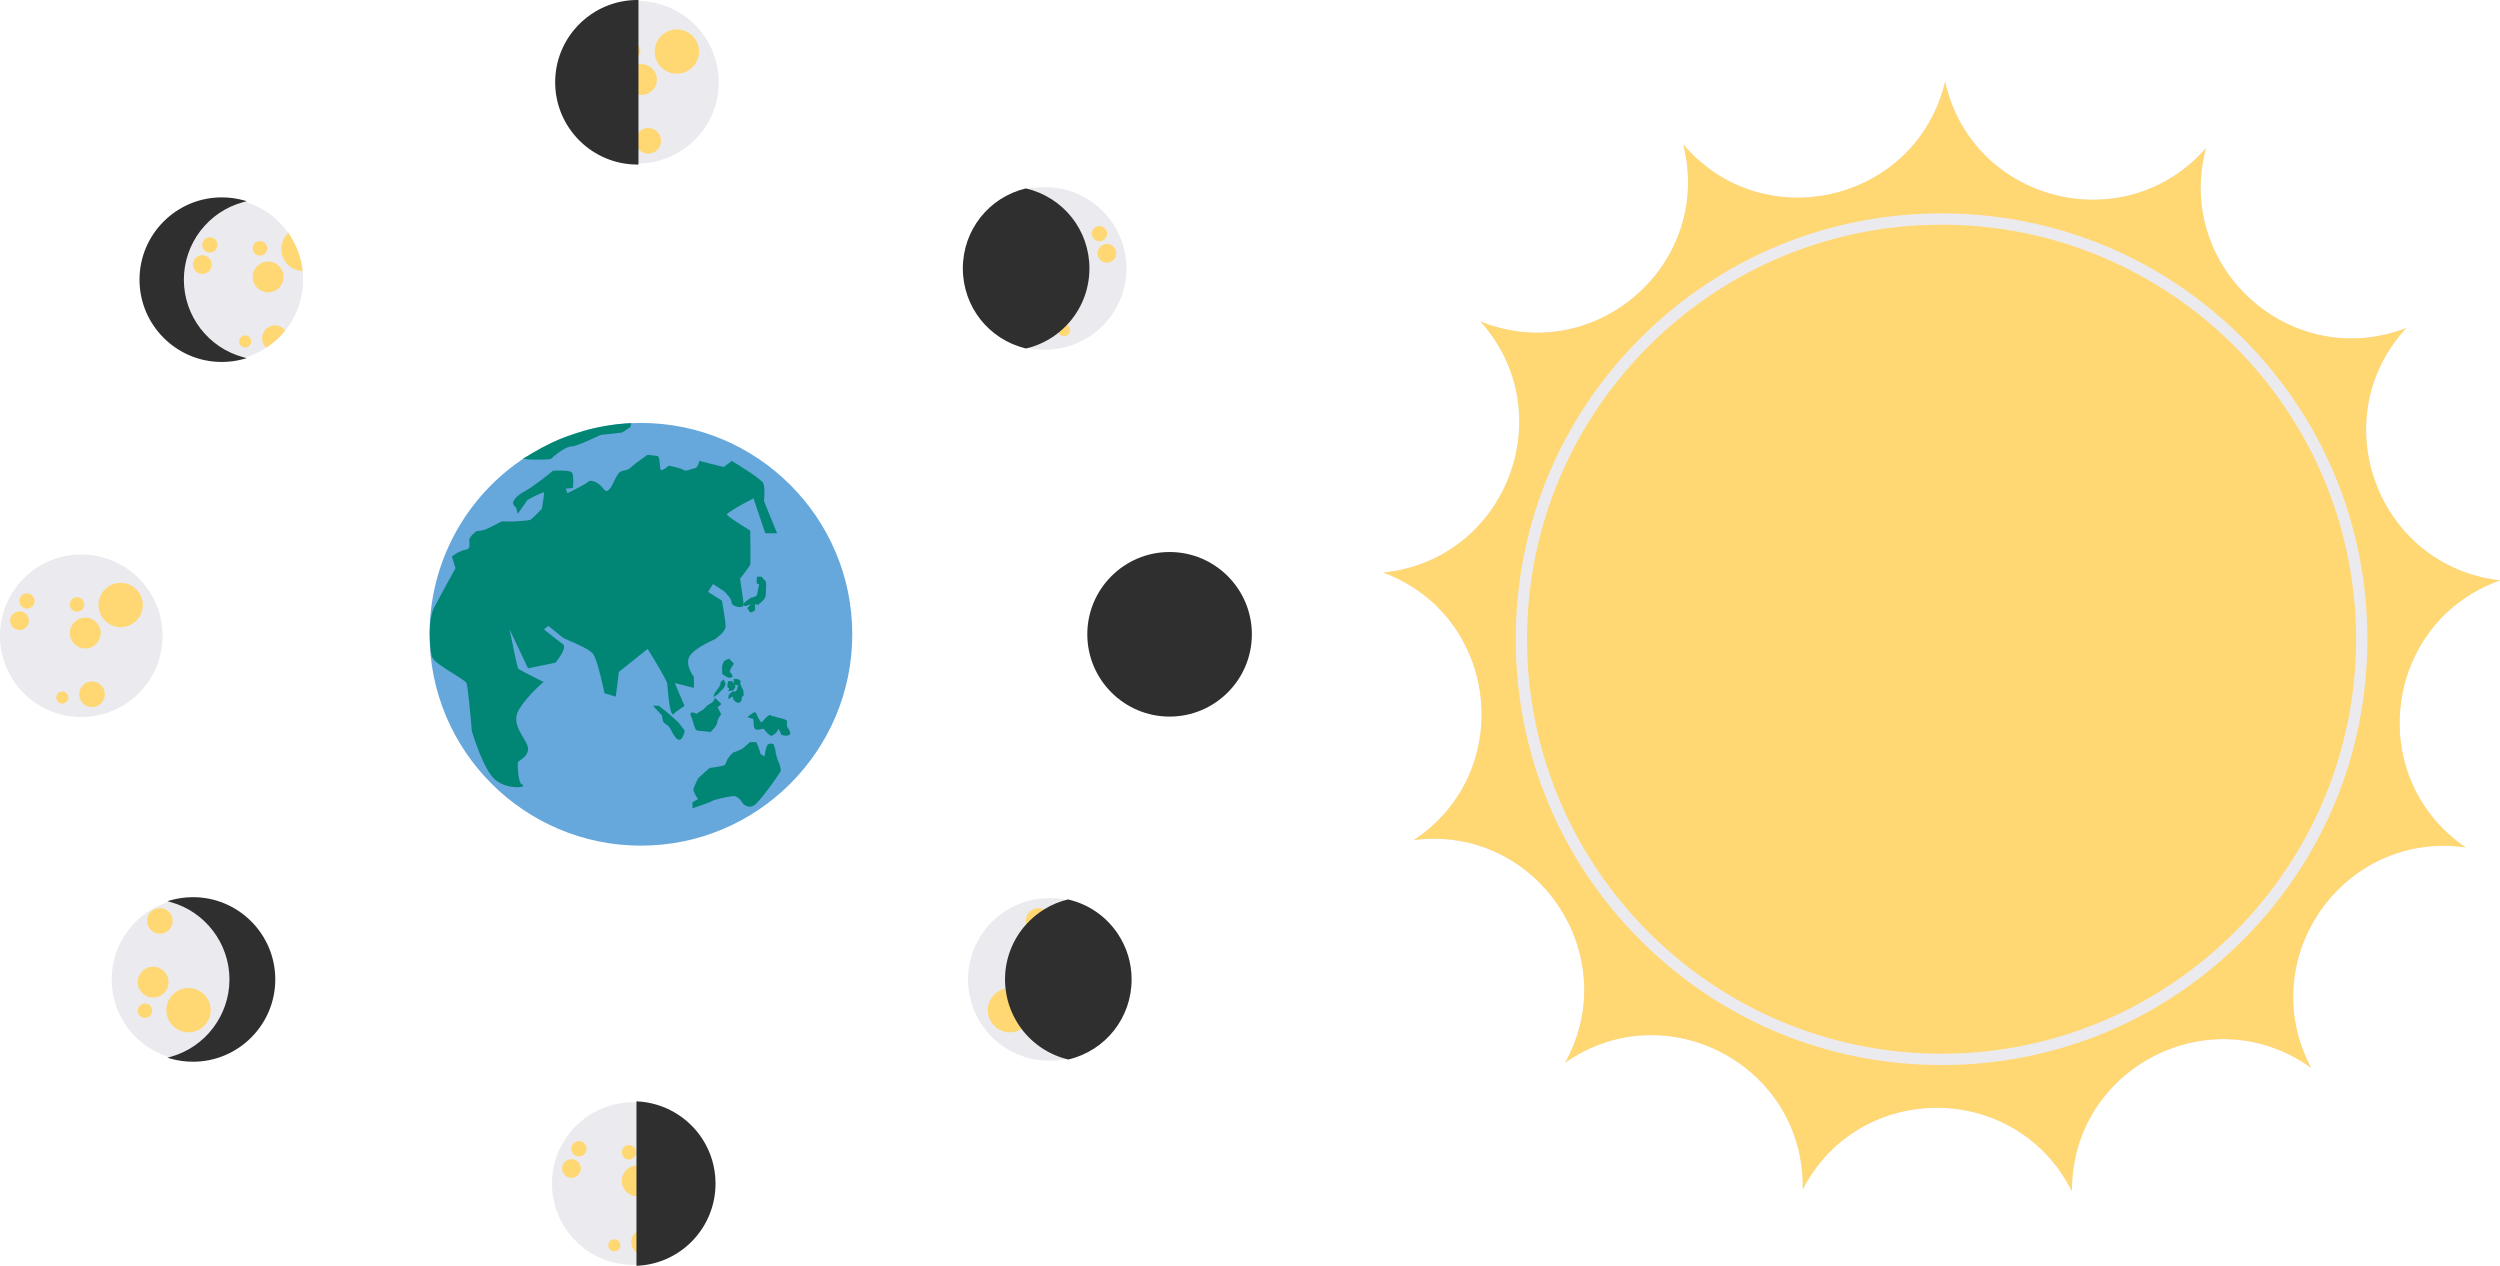 <?xml version="1.0" encoding="UTF-8" standalone="no"?><svg xmlns="http://www.w3.org/2000/svg" xmlns:xlink="http://www.w3.org/1999/xlink" fill="#000000" height="253.2" preserveAspectRatio="xMidYMid meet" version="1" viewBox="0.0 -0.2 500.0 253.2" width="500" zoomAndPan="magnify"><g id="change1_1"><path d="M54.855,195.687c0,8.981-7.28,16.258-16.258,16.258c-1.519,0-2.989-0.207-4.382-0.599 c-6.851-1.914-11.876-8.198-11.876-15.659c0-7.459,5.025-13.746,11.876-15.656c1.394-0.392,2.863-0.599,4.382-0.599 C47.575,179.432,54.855,186.709,54.855,195.687z M500,115.876c-24.543-2.827-35.492-32.322-18.74-50.479v-0 c-23.045,8.902-46.447-12.126-40.052-35.988c-16.269,18.592-46.762,10.848-52.189-13.253v-0l-0,0 c-5.765,24.023-36.364,31.337-52.37,12.518h-0c6.059,23.95-17.636,44.647-40.554,35.422 c16.496,18.391,5.133,47.729-19.447,50.211c23.153,8.618,26.726,39.876,6.115,53.497 c24.506-3.128,42.196,22.889,30.276,44.528v0c20.245-14.159,47.999,0.658,47.501,25.358 c11.347-21.945,42.807-21.724,53.844,0.378c-0.152-24.704,27.808-39.129,47.852-24.688h0 c-11.615-21.804,6.439-47.57,30.898-44.098C472.717,155.373,476.728,124.168,500,115.876z M111.319,17.918 c-0.056-0.547-0.084-1.101-0.084-1.663v-0c0-2.244,0.455-4.383,1.278-6.327 c0.206-0.486,0.434-0.96,0.684-1.421c0.5-0.921,1.088-1.789,1.75-2.592c0.994-1.204,2.158-2.263,3.455-3.139 c0.865-0.584,1.789-1.087,2.762-1.499C123.109,0.455,125.248,0,127.493,0c8.978,0,16.255,7.277,16.255,16.255 c0,8.981-7.278,16.258-16.255,16.258c-0.545,0-1.082-0.029-1.613-0.081c-0.177-0.018-0.349-0.052-0.525-0.075 c-0.35-0.046-0.7-0.091-1.043-0.159c-0.205-0.041-0.403-0.097-0.605-0.146 c-0.305-0.073-0.611-0.144-0.91-0.234c-0.211-0.064-0.415-0.141-0.623-0.213 c-0.28-0.097-0.56-0.193-0.833-0.305c-0.208-0.085-0.41-0.182-0.615-0.276 c-0.261-0.12-0.521-0.24-0.774-0.373c-0.201-0.106-0.397-0.22-0.593-0.334c-0.244-0.141-0.485-0.284-0.721-0.438 c-0.192-0.125-0.378-0.256-0.563-0.388c-0.227-0.162-0.451-0.327-0.669-0.5c-0.179-0.142-0.353-0.288-0.526-0.437 c-0.21-0.182-0.415-0.368-0.616-0.56c-0.165-0.158-0.327-0.318-0.485-0.482c-0.193-0.2-0.378-0.406-0.56-0.616 c-0.149-0.172-0.297-0.344-0.439-0.522c-0.175-0.219-0.34-0.445-0.503-0.673c-0.132-0.184-0.264-0.366-0.388-0.556 c-0.156-0.238-0.3-0.484-0.444-0.73c-0.112-0.193-0.227-0.383-0.331-0.58c-0.137-0.26-0.26-0.527-0.383-0.795 c-0.09-0.197-0.186-0.39-0.269-0.591c-0.118-0.286-0.218-0.581-0.32-0.875 c-0.057-0.163-0.126-0.32-0.178-0.486c0.051,0.165,0.121,0.322,0.178,0.485c-0.067-0.193-0.142-0.381-0.201-0.577 c0.009,0.03,0.014,0.062,0.024,0.092c-0.009-0.03-0.015-0.062-0.024-0.092c-0.101-0.331-0.18-0.671-0.26-1.011 c-0.04-0.169-0.09-0.333-0.124-0.503C111.454,18.97,111.373,18.448,111.319,17.918z M114.277,25.702 c-0.131-0.183-0.263-0.366-0.387-0.554C114.014,25.337,114.146,25.519,114.277,25.702z M116.265,27.996 c-0.164-0.157-0.326-0.317-0.484-0.481C115.939,27.679,116.1,27.839,116.265,27.996z M117.407,28.993 c-0.178-0.141-0.352-0.287-0.524-0.435C117.054,28.706,117.228,28.852,117.407,28.993z M119.951,30.652 c-0.2-0.105-0.394-0.219-0.589-0.331C119.558,30.434,119.752,30.547,119.951,30.652z M122.795,31.818 c-0.209-0.063-0.411-0.14-0.616-0.211C122.384,31.679,122.586,31.755,122.795,31.818z M124.31,32.198 c-0.202-0.04-0.398-0.096-0.597-0.143C123.913,32.102,124.109,32.158,124.31,32.198z M125.879,32.432 c-0.173-0.017-0.34-0.051-0.511-0.073C125.539,32.382,125.706,32.415,125.879,32.432z M120.731,31.027 c0.202,0.093,0.403,0.189,0.609,0.273C121.133,31.216,120.933,31.12,120.731,31.027z M118.078,29.495 c0.185,0.132,0.37,0.262,0.56,0.386C118.448,29.757,118.263,29.627,118.078,29.495z M114.781,26.376 c0.142,0.178,0.289,0.349,0.438,0.521C115.07,26.726,114.923,26.554,114.781,26.376z M113.116,23.837 c0.104,0.197,0.218,0.387,0.33,0.579C113.334,24.224,113.22,24.034,113.116,23.837z M112.464,22.452 c0.083,0.2,0.178,0.393,0.268,0.589C112.642,22.845,112.546,22.652,112.464,22.452z M111.558,19.485 c0.034,0.17,0.085,0.334,0.124,0.502C111.642,19.818,111.592,19.655,111.558,19.485z M32.515,126.952 c0-8.979-7.279-16.258-16.258-16.258C7.279,110.695,0,117.973,0,126.952s7.279,16.258,16.258,16.258 C25.236,143.21,32.515,135.931,32.515,126.952z M233.917,110.402c-8.979,0-16.258,7.279-16.258,16.258 s7.279,16.258,16.258,16.258s16.258-7.279,16.258-16.258S242.896,110.402,233.917,110.402z M127.493,220.28v0 c-0.278-0.015-0.561-0.021-0.844-0.021c-8.978,0-16.255,7.277-16.255,16.255c0,8.981,7.277,16.258,16.255,16.258 c0.283,0,0.567-0.006,0.844-0.021c8.589-0.441,15.414-7.54,15.414-16.238c0-3.26-0.96-6.297-2.612-8.841 C137.541,223.433,132.862,220.556,127.493,220.28z M205.225,69.295c1.218,0.292,2.489,0.447,3.798,0.447 c8.981,0,16.258-7.277,16.258-16.258c0-8.978-7.277-16.255-16.258-16.255c-1.309,0-2.58,0.155-3.798,0.447 c-7.146,1.709-12.457,8.139-12.457,15.808C192.767,61.156,198.079,67.586,205.225,69.295z M60.525,54.015 c-0.298-2.825-1.318-5.434-2.875-7.64l-0,0c-2.156-3.059-5.343-5.341-9.057-6.34 c-1.35-0.365-2.77-0.558-4.236-0.558c-8.978,0-16.255,7.28-16.255,16.258S35.379,71.994,44.357,71.994 c1.467,0,2.886-0.193,4.236-0.558c1.677-0.45,3.246-1.163,4.663-2.095c1.435-0.938,2.711-2.098,3.78-3.43 c2.241-2.787,3.579-6.325,3.579-10.176c0-0.582-0.029-1.154-0.09-1.721C60.525,54.015,60.525,54.015,60.525,54.015 z M213.664,179.879c-0,0-0,0-0,0c-1.218-0.292-2.489-0.447-3.798-0.447 c-8.978,0-16.258,7.277-16.258,16.255c0,8.981,7.28,16.258,16.258,16.258c1.309,0,2.58-0.155,3.798-0.447 c7.146-1.709,12.46-8.139,12.46-15.811c0-3.355-1.017-6.473-2.76-9.063 C221.124,183.295,217.684,180.84,213.664,179.879z M128.182,84.59c-0.728,0-1.451,0.019-2.171,0.055 c-3.295,0.168-6.482,0.736-9.535,1.619c-0.894,0.259-1.776,0.546-2.644,0.861 c-1.24,0.45-2.453,0.957-3.635,1.516c-1.182,0.56-2.334,1.173-3.453,1.838c-0.502,0.298-1.008,0.59-1.496,0.908 l-0,0c-11.519,7.503-19.135,20.499-19.135,35.273c0,23.234,18.836,42.069,42.07,42.069 c23.234,0,42.069-18.835,42.069-42.069C170.251,103.427,151.416,84.59,128.182,84.59z" fill="#ebebef"/></g><g id="change2_1"><path d="M471.216,127.641c0,45.714-37.191,82.905-82.904,82.905s-82.905-37.191-82.905-82.905 c0-45.714,37.191-82.904,82.905-82.904C434.026,44.737,471.216,81.927,471.216,127.641z M493.134,169.282 c-24.46-3.472-42.513,22.294-30.898,44.098h-0c-20.044-14.442-48.004-0.017-47.852,24.688 c-11.037-22.102-42.498-22.323-53.844-0.378c0.499-24.7-27.256-39.516-47.501-25.358v-0 c11.92-21.639-5.769-47.656-30.276-44.528c20.611-13.621,17.038-44.879-6.115-53.497 c24.58-2.482,35.943-31.82,19.447-50.211c22.918,9.225,46.613-11.472,40.554-35.422h0 c16.006,18.819,46.605,11.505,52.37-12.518l0-0v0c5.427,24.102,35.92,31.845,52.189,13.253 c-6.395,23.863,17.007,44.89,40.052,35.988v0c-16.752,18.157-5.803,47.652,18.74,50.479 C476.728,124.168,472.717,155.373,493.134,169.282z M473.478,127.641c0-22.749-8.859-44.136-24.945-60.221 s-37.473-24.945-60.221-24.945s-44.136,8.859-60.222,24.945c-16.086,16.086-24.945,37.473-24.945,60.221 s8.859,44.136,24.945,60.222c16.086,16.085,37.473,24.945,60.222,24.945c22.749,0,44.136-8.859,60.221-24.945 C464.619,171.777,473.478,150.39,473.478,127.641z M135.365,14.542c2.448,0,4.433-1.985,4.433-4.433 s-1.985-4.433-4.433-4.433s-4.433,1.985-4.433,4.433S132.917,14.542,135.365,14.542z M128.29,18.799 c1.704,0,3.086-1.381,3.086-3.086c0-1.704-1.381-3.086-3.086-3.086c-0.277,0-0.541,0.048-0.796,0.117v5.938 C127.749,18.75,128.012,18.799,128.29,18.799z M129.642,30.529c1.417,0,2.565-1.149,2.565-2.565 c0-1.417-1.149-2.565-2.565-2.565c-0.902,0-1.692,0.468-2.149,1.171v2.788 C127.951,30.062,128.74,30.529,129.642,30.529z M128.096,9.997c0-0.483-0.239-0.908-0.603-1.171v2.342 C127.857,10.905,128.096,10.48,128.096,9.997z M124.362,235.973c0,1.704,1.381,3.086,3.086,3.086 c0.016,0,0.03-0.004,0.045-0.005v-6.162c-0.015-0-0.03-0.005-0.045-0.005 C125.744,232.887,124.362,234.269,124.362,235.973z M126.235,248.224c0,0.937,0.508,1.748,1.258,2.196v-4.392 C126.743,246.476,126.235,247.287,126.235,248.224z M125.808,231.703c0.799,0,1.446-0.647,1.446-1.446 s-0.647-1.446-1.446-1.446c-0.799,0-1.446,0.647-1.446,1.446S125.01,231.703,125.808,231.703z M114.292,231.629 c-1.034,0-1.873,0.839-1.873,1.873s0.839,1.873,1.873,1.873s1.873-0.839,1.873-1.873S115.326,231.629,114.292,231.629z M115.789,228.031c-0.844,0-1.527,0.684-1.527,1.527s0.684,1.527,1.527,1.527s1.527-0.684,1.527-1.527 S116.633,228.031,115.789,228.031z M122.861,247.657c-0.668,0-1.21,0.542-1.21,1.21s0.542,1.21,1.21,1.21 c0.669,0,1.21-0.542,1.21-1.21S123.53,247.657,122.861,247.657z M24.13,116.372 c-2.448,0-4.433,1.985-4.433,4.433s1.985,4.433,4.433,4.433c2.448,0,4.433-1.985,4.433-4.433 S26.578,116.372,24.13,116.372z M20.141,126.409c0-1.704-1.381-3.086-3.086-3.086c-1.704,0-3.086,1.381-3.086,3.086 s1.381,3.086,3.086,3.086C18.759,129.495,20.141,128.113,20.141,126.409z M18.408,136.095 c-1.417,0-2.565,1.148-2.565,2.565c0,1.417,1.148,2.565,2.565,2.565c1.417,0,2.565-1.149,2.565-2.565 C20.973,137.243,19.824,136.095,18.408,136.095z M15.416,122.139c0.799,0,1.446-0.647,1.446-1.446 s-0.647-1.446-1.446-1.446s-1.446,0.647-1.446,1.446S14.617,122.139,15.416,122.139z M3.899,122.065 c-1.034,0-1.873,0.839-1.873,1.873s0.839,1.873,1.873,1.873s1.873-0.839,1.873-1.873S4.934,122.065,3.899,122.065z M5.396,118.467c-0.844,0-1.527,0.684-1.527,1.527s0.684,1.527,1.527,1.527s1.527-0.684,1.527-1.527 S6.24,118.467,5.396,118.467z M12.468,138.093c-0.668,0-1.21,0.542-1.21,1.21s0.542,1.21,1.21,1.21 c0.669,0,1.21-0.542,1.21-1.21S13.137,138.093,12.468,138.093z M219.51,50.471c0,1.034,0.839,1.873,1.873,1.873 s1.873-0.839,1.873-1.873s-0.839-1.873-1.873-1.873S219.51,49.437,219.51,50.471z M219.885,48.055 c0.844,0,1.527-0.684,1.527-1.527c0-0.844-0.684-1.527-1.527-1.527s-1.527,0.684-1.527,1.527 C218.358,47.371,219.042,48.055,219.885,48.055z M212.813,67.047c0.668,0,1.21-0.542,1.21-1.21 c0-0.534-0.352-0.974-0.832-1.134c-0.48,0.505-0.99,0.978-1.532,1.415 C211.789,66.647,212.244,67.047,212.813,67.047z M37.705,197.402c-2.448,0-4.433,1.985-4.433,4.433 s1.985,4.433,4.433,4.433c2.448,0,4.433-1.985,4.433-4.433S40.153,197.402,37.705,197.402z M30.63,193.145 c-1.704,0-3.086,1.381-3.086,3.086s1.381,3.086,3.086,3.086c1.704,0,3.086-1.381,3.086-3.086 S32.334,193.145,30.63,193.145z M31.982,186.545c1.417,0,2.565-1.149,2.565-2.565c0-1.417-1.149-2.565-2.565-2.565 c-1.417,0-2.565,1.148-2.565,2.565C29.417,185.397,30.566,186.545,31.982,186.545z M28.99,200.501 c-0.799,0-1.446,0.647-1.446,1.446s0.647,1.446,1.446,1.446s1.446-0.647,1.446-1.446S29.789,200.501,28.99,200.501 z M197.561,201.835c0,2.448,1.985,4.433,4.433,4.433c0.928,0,1.789-0.288,2.501-0.776 c-1.728-2.28-2.865-5.027-3.192-8.02C199.185,197.806,197.561,199.624,197.561,201.835z M205.151,183.98 c0,0.317,0.065,0.618,0.171,0.898c1.072-1.207,2.323-2.249,3.708-3.091c-0.385-0.232-0.832-0.373-1.314-0.373 C206.299,181.415,205.151,182.563,205.151,183.98z M60.525,54.015L60.525,54.015 c-0.298-2.825-1.318-5.434-2.875-7.64l-0,0c-0.85,0.806-1.382,1.949-1.382,3.214 C56.268,51.978,58.158,53.924,60.525,54.015z M53.626,52.107c-1.704,0-3.086,1.381-3.086,3.086 c0,1.704,1.381,3.086,3.086,3.086c1.704,0,3.086-1.381,3.086-3.086C56.712,53.488,55.33,52.107,53.626,52.107z M54.98,64.877c-1.417,0-2.565,1.151-2.565,2.568c0,0.751,0.324,1.429,0.841,1.896 c1.435-0.938,2.711-2.098,3.78-3.43C56.569,65.283,55.821,64.877,54.98,64.877z M51.987,50.923 c0.799,0,1.446-0.647,1.446-1.446s-0.647-1.446-1.446-1.446c-0.799,0-1.446,0.647-1.446,1.446 S51.188,50.923,51.987,50.923z M40.47,50.848c-1.034,0-1.873,0.839-1.873,1.873s0.839,1.873,1.873,1.873 s1.873-0.839,1.873-1.873S41.505,50.848,40.47,50.848z M41.968,47.251c-0.844,0-1.527,0.684-1.527,1.527 s0.684,1.527,1.527,1.527c0.844,0,1.527-0.684,1.527-1.527S42.811,47.251,41.968,47.251z M49.039,66.877 c-0.668,0-1.21,0.542-1.21,1.21c0,0.668,0.542,1.21,1.21,1.21c0.669,0,1.21-0.542,1.21-1.21 C50.25,67.419,49.708,66.877,49.039,66.877z" fill="#ffd773"/></g><g id="change3_1"><path d="M127.293,220.069l0.21,0.011c5.247,0.271,10.091,3.068,12.96,7.484 c1.73,2.665,2.644,5.76,2.644,8.951c0,8.769-6.854,15.988-15.604,16.438l-0.21,0.011V220.069z M38.597,212.145 c-1.513,0-3.005-0.204-4.436-0.606l-0.687-0.193l0.688-0.191c6.906-1.93,11.729-8.29,11.729-15.467 c0-7.179-4.823-13.538-11.729-15.465l-0.688-0.191l0.688-0.193c1.431-0.402,2.924-0.606,4.436-0.606 c9.075,0,16.459,7.382,16.459,16.456C55.055,204.763,47.672,212.145,38.597,212.145z M213.617,211.692 c-3.688-0.882-6.983-3.04-9.281-6.077c-1.794-2.366-2.911-5.174-3.233-8.122c-0.067-0.6-0.1-1.201-0.1-1.806 c0-4.04,1.478-7.923,4.161-10.935c1.092-1.23,2.355-2.282,3.761-3.136c1.464-0.891,3.04-1.539,4.691-1.933 c4.108,0.96,7.595,3.385,9.913,6.828c1.828,2.716,2.794,5.889,2.794,9.175c0,7.647-5.187,14.229-12.614,16.005 l-0.046,0.012L213.617,211.692z M233.917,143.118c-9.075,0-16.457-7.383-16.457-16.458 c0-9.075,7.383-16.458,16.457-16.458s16.458,7.383,16.458,16.458C250.375,135.735,242.992,143.118,233.917,143.118z M44.357,72.194c-9.074,0-16.456-7.383-16.456-16.459s7.382-16.459,16.456-16.459c1.461,0,2.904,0.19,4.289,0.565 l0.715,0.193l-0.716,0.193c-6.991,1.881-11.873,8.258-11.873,15.507s4.882,13.626,11.873,15.507l0.716,0.193 l-0.716,0.193C47.26,72.004,45.817,72.194,44.357,72.194z M205.178,69.489 c-7.425-1.775-12.611-8.357-12.611-16.005c0-7.646,5.186-14.227,12.611-16.003c7.52,1.776,12.707,8.356,12.707,16.003 c0,4.245-1.612,8.275-4.54,11.348c-0.5,0.524-1.022,1.007-1.56,1.441c-1.914,1.548-4.16,2.655-6.514,3.216 l-0.046,0.011L205.178,69.489z M127.493,32.714c-9.075,0-16.459-7.383-16.459-16.459 c0-2.222,0.435-4.377,1.294-6.406c0.207-0.489,0.44-0.973,0.693-1.438c0.503-0.925,1.099-1.808,1.772-2.623 c1.009-1.223,2.186-2.292,3.498-3.177c0.88-0.595,1.82-1.105,2.796-1.518c2.03-0.858,4.186-1.294,6.407-1.294 h0.2v32.914H127.493z" fill="#302f2f"/></g><g id="change4_1"><path d="M128.183,168.93c-23.308,0-42.271-18.962-42.271-42.269c0-14.349,7.188-27.598,19.227-35.44 l0.05-0.033h0.26l0.006,0.074c0.19,0.031,0.704,0.069,1.774,0.069c1.328,0,2.541-0.058,2.772-0.11 c0.464-0.513,2.968-2.526,4.22-2.526c0.787,0,2.971-1,4.415-1.663c1.122-0.514,1.498-0.681,1.659-0.681 c0.297,0,3.009-0.307,4.028-0.426l1.394-0.938l0.033-0.127c-3.067,0.177-6.167,0.714-9.217,1.597l-0.111-0.384 c3.171-0.917,6.394-1.465,9.58-1.627c0.724-0.036,1.451-0.055,2.182-0.055c23.307,0,42.269,18.962,42.269,42.27 C170.452,149.968,151.49,168.93,128.183,168.93z M138.894,160.898c1.252-0.417,2.985-1.025,3.243-1.206 c0.456-0.318,3.13-0.919,4.367-1.073c0.064-0.008,0.127-0.012,0.19-0.012c1.288,0,2.195,1.615,2.248,1.711 c0,0,0,0,0.001,0c0.01,0,0.445,0.42,1,0.42c0.206,0,0.408-0.059,0.601-0.175 c0.691-0.414,2.373-2.581,3.716-4.471c0.484-0.678,1.387-1.977,1.48-2.191c0.068-0.185-0.222-1.287-0.426-1.613 c-0.208-0.333-0.682-2.155-0.625-2.408c0.001-0.091-0.154-0.54-0.312-0.931c-0.058-0.015-0.142-0.03-0.231-0.03 c-0.261,0-0.344,0.13-0.371,0.173c-0.187,0.293-0.424,1.603-0.53,2.358l-0.042,0.294l-0.256-0.148 c-1.239-0.714-1.287-0.941-1.302-1.017l-0.018-0.088l0.06-0.108c-0.019-0.102-0.357-0.985-0.69-1.758h-0.835 l-1.502,1.272c-0.475,0.237-1.512,0.727-1.782,0.727c-0.126,0.051-0.643,0.66-1.03,1.196 c-0.029,0.047-0.078,0.183-0.139,0.345c-0.157,0.414-0.288,0.744-0.422,0.905 c-0.287,0.345-3.206,0.712-3.232,0.712c-0.081,0.068-1.163,1.036-2.103,1.904 c-0.176,0.383-0.767,1.605-0.861,1.981c-0.06,0.241,0.457,1.182,0.97,1.915l0.126,0.18l-1.289,0.731V160.898z M91.545,113.472l-0.042,0.075c-0.03,0.054-3.011,5.423-4.314,7.91c-1.272,2.427-0.84,7.816-0.462,9.455 c0.188,0.815,2.366,2.166,4.116,3.252c1.695,1.052,2.662,1.669,2.831,2.119c0.365,0.974,1.062,9.318,1.091,9.673 c0.015,0.037,2.281,7.69,4.603,9.547c1.509,1.208,3.373,1.339,4.105,1.339c0.162,0,0.301-0.007,0.415-0.016 c-0.072-0.087-0.136-0.196-0.196-0.331c-0.51-1.142-0.672-4.164-0.419-4.544c0.074-0.11,0.228-0.217,0.462-0.379 c0.714-0.493,1.91-1.318,1.319-2.668c-0.185-0.422-0.458-0.881-0.746-1.367c-1.005-1.694-2.256-3.803-0.799-6.134 c1.498-2.397,3.762-4.484,4.486-5.123c-1.335-0.654-4.49-2.225-4.723-2.573c-0.243-0.365-1.645-7.399-2.068-9.546 l0.377-0.124l4.25,8.971l5.051-1.033c0.5-0.634,1.631-2.233,1.53-2.889c-0.015-0.099-0.057-0.138-0.091-0.161 c-0.837-0.558-3.844-2.985-3.972-3.088l-0.194-0.156l1.519-1.215l0.125,0.101c0.103,0.084,2.538,2.045,2.95,2.403 c0.104,0.09,0.733,0.364,1.342,0.627c1.658,0.72,4.163,1.807,4.858,2.764c0.914,1.256,2.101,6.849,2.289,7.757 l1.577,0.492l0.58-4.64l6.234-4.987l0.12,0.19c0.685,1.09,4.107,6.567,4.107,7.422 c0,0.877,0.457,4.706,0.751,5.551c0.442-0.413,1.415-1.062,1.797-1.31l-2.13-5.013l4.099,1.035v-1.544 c-0.29-0.396-1.868-2.695-0.81-4.457c1.101-1.835,5.082-3.49,5.252-3.56c0.504-0.363,1.915-1.513,1.915-2.214 c0-0.855-0.597-4.317-0.701-4.914l-2.972-1.857l1.413-2.261l2.569,1.67c0.193,0.174,1.65,1.545,1.65,2.446 c0,0.222,0.252,0.377,0.402,0.449c0.251,0.121,0.588,0.195,0.881,0.195c0.245,0,0.347-0.052,0.364-0.07 c-0.009-0.355-0.526-3.891-0.726-5.221l-0.013-0.085l0.052-0.068c0.919-1.187,1.936-2.553,2.01-2.746 c0.073-0.297,0.033-4.09-0.011-6.49c-1.792-1.06-4.679-2.863-4.679-3.473c0-0.628,3.6-2.56,5.745-3.656 l0.206-0.105l2.427,7.158h1.478l-2.407-5.96c0.052-0.812,0.16-2.823-0.118-3.474 c-0.239-0.558-3.707-2.812-5.918-4.153l-1.527,1.174l-4.694-1.173c-0.113,0.409-0.441,1.286-1.198,1.394 c-0.27,0.039-0.548,0.133-0.818,0.225c-0.353,0.12-0.687,0.233-1.01,0.233c-0.226,0-0.418-0.055-0.589-0.169 c-0.442-0.294-1.993-0.653-2.669-0.79c-0.26,0.224-1.055,0.866-1.597,0.866c-0.256,0-0.443-0.134-0.528-0.376 c-0.123-0.352-0.165-0.858-0.205-1.348c-0.034-0.411-0.085-1.032-0.194-1.125c-0.012,0.001-0.025,0.001-0.04,0.001 c-0.198,0-0.552-0.055-0.895-0.108c-0.32-0.05-0.628-0.099-0.782-0.099c-0.217,0.137-2.59,1.794-3.271,2.475 c-0.405,0.404-0.924,0.522-1.382,0.626c-0.411,0.093-0.765,0.174-0.958,0.431c-0.461,0.615-1.249,2.344-1.257,2.361 c-0.07,0.142-0.683,1.333-1.481,1.333c-0.303,0-0.578-0.168-0.817-0.498c-0.692-0.959-1.706-1.532-2.285-1.532 c-0.15,0-0.261,0.038-0.329,0.111c-0.491,0.532-3.981,2.213-4.377,2.403l-0.196,0.094l-0.693-1.812l1.616-0.127 c0.065-0.826,0.087-2.09-0.109-2.433c-0.007-0.012-0.19-0.293-2.165-0.293c-0.545,0-1.016,0.022-1.182,0.031 c-0.478,0.392-3.905,3.181-5.461,3.979c-1.706,0.874-2.372,1.907-2.268,2.137c0.166,0.363,0.418,0.498,0.428,0.504 l0.076,0.04l0.19,0.645l1.519-2.141c0.352-0.22,2.891-1.639,3.61-1.639c0.267,0,0.331,0.174,0.344,0.228 c0.124,0.496-0.342,3.088-0.437,3.602l-0.011,0.057l-0.039,0.043c-0.34,0.367-2.059,2.205-2.562,2.372 c-0.491,0.164-3.004,0.313-3.289,0.33l-2.424,0.001c-0.128,0.048-0.677,0.33-1.163,0.581 c-0.685,0.353-1.462,0.753-1.863,0.922c-0.805,0.339-1.806,0.416-1.956,0.416c-0.184,0.082-1.199,1.033-1.199,1.398 c0,0.083,0.011,0.19,0.023,0.31c0.064,0.632,0.184,1.809-1.031,2.005c-0.975,0.157-2.051,0.874-2.396,1.119 L91.545,113.472z M131.518,141.35c1.3,1.4,1.301,1.407,1.301,1.499c0,0.427,0.103,1.164,0.381,1.326 c0.514,0.3,0.813,0.565,1.102,0.978c0.078,0.111,0.187,0.317,0.316,0.565c0.295,0.566,0.79,1.515,1.179,1.636 c0.002,0,0.002,0.001,0.004,0.001c0.274,0,0.573-0.667,0.721-1.319l-1.143-1.485l-1.695-1.554l-2.054-1.647H131.518z M152.724,145.106c0.13,0,0.199,0.08,0.533,0.467c0.229,0.264,0.836,0.965,1.027,0.983 c0.023-0.038,0.105-0.093,0.193-0.152c0.321-0.216,0.684-0.46,0.854-0.998c0.088-0.277,0.237-0.336,0.346-0.336 c0.297,0,0.495,0.428,0.764,1.08c0.054,0.131,0.096,0.237,0.123,0.279c0.037,0.021,0.315,0.101,0.633,0.101 c0.288,0,0.414-0.065,0.443-0.104c0.069-0.093-0.248-0.579-0.352-0.739c-0.164-0.252-0.266-0.413-0.285-0.551 c-0.032-0.222-0.019-0.6-0.009-0.876l0.004-0.139c-0.23-0.102-0.97-0.293-1.476-0.424 c-1.062-0.273-1.425-0.38-1.572-0.484c-0.185,0.099-0.748,0.631-1.226,1.263 c-0.129,0.171-0.275,0.206-0.376,0.206c-0.424,0-0.911-0.671-1.447-1.995c-0.114,0.051-0.319,0.182-0.491,0.318 l-0.093,0.07c0.211,0.064,0.396,0.112,0.449,0.113c0.282,0,0.303,0.322,0.348,1.029 c0.019,0.308,0.041,0.65,0.089,0.935c0.009,0.057,0.031,0.188,0.368,0.188c0.31,0,0.706-0.117,0.919-0.18 C152.62,145.122,152.674,145.106,152.724,145.106z M138.512,142.697c0.149,0.283,0.296,0.781,0.452,1.308 c0.155,0.527,0.415,1.41,0.575,1.51c0.328,0.029,2.021,0.216,2.441,0.263c0.44-0.44,1.071-1.193,1.071-1.55 c0-0.613,0.528-1.355,0.726-1.594c-0.052-0.16-0.279-0.557-0.407-0.779c-0.233-0.406-0.279-0.494-0.279-0.585 c0-0.078,0-0.193,0.594-0.69l-0.558-0.531c-0.142,0.256-0.42,0.625-0.914,0.844 c-0.427,0.19-0.751,0.555-0.989,0.821c-0.158,0.178-0.263,0.295-0.377,0.341 c-0.124,0.05-0.919,0.558-1.443,0.901l-0.098,0.065l-0.104-0.054C139.023,142.875,138.708,142.736,138.512,142.697z M147.069,139.597c0.1,0.093,0.395,0.364,0.601,0.364c0.272-0.113,0.314-0.542,0.302-0.779l-0.205-0.287 l0.266-0.288c0.081,0.049,0.231,0.117,0.313,0.117c-0.019-0.469-0.087-0.809-0.136-0.873 c-0.065-0.082-0.194-0.332-0.3-0.557c-0.029,0.15-0.121,0.517-0.188,0.662c-0.075,0.162-0.402,0.543-0.608,0.543 c-0.037,0-0.189-0.004-0.317-0.008L147.069,139.597z M146.667,138.487c-0.113,0.078-0.246,0.18-0.358,0.278 l0.434-0.276C146.715,138.488,146.689,138.487,146.667,138.487z M144.495,136.376 c0.008,0.012-0.017,0.197-0.034,0.32l-0.026,0.182c-0.019,0.118-0.176,0.382-0.375,0.677 c0.206-0.217,0.38-0.402,0.409-0.435c0.028-0.044,0.127-0.296,0.209-0.525l-0.101-0.277 C144.542,136.341,144.512,136.362,144.495,136.376z M146.173,136.913l0.063,0.078c0.051,0.065,0.079,0.1-0.019,0.548 c0.079-0.012,0.158-0.022,0.217-0.03c0.048-0.071,0.133-0.218,0.211-0.362l-0.442-0.726h-0.262 c-0.023,0.075-0.043,0.144-0.052,0.185c0.024,0.081,0.021,0.194,0.011,0.35c0.014-0.005,0.065-0.021,0.065-0.021 l0.111-0.022H146.173z M147.508,136.447c0.074-0.139,0.128-0.235,0.169-0.305 c-0.039-0.032-0.085-0.068-0.13-0.102l-0.405-0.04c0.03,0.051,0.038,0.13-0.021,0.405L147.508,136.447z M144.829,134.39c0.178,0.159,0.92,0.551,1.052,0.601c-0.003-0.01,0.075-0.039,0.159-0.067 c-0.03-0.077-0.06-0.151-0.07-0.174c-0.113-0.064-0.442-0.315-0.399-0.76 c0.036-0.371,0.497-1.102,0.703-1.412l-0.546-0.574c-0.208,0.104-0.595,0.299-0.674,0.327 c-0.028,0.064-0.232,0.652-0.23,0.786C144.833,133.262,144.848,134.092,144.829,134.39z M149.958,121.454 c0.122,0.223,0.254,0.424,0.306,0.462c-0.032-0.031,0.15-0.154,0.237-0.213c0.05-0.034,0.091-0.061,0.126-0.084 c-0.001-0.089-0.025-0.581-0.026-0.666c-0.075,0.013-0.161,0.036-0.213,0.053L149.958,121.454z M152.292,116.433 l-0.04,0.168c-0.003,0.015-0.345,1.462-0.422,2.11c-0.096,0.797-1.338,0.982-1.479,1 c-0.469,0.333-1.104,0.8-1.215,0.95c0.124-0.132,1.293-0.523,1.429-0.523c0.047,0,0.115,0.015,0.389,0.076 c0.153,0.034,0.415,0.093,0.54,0.112c0.033-0.028,0.073-0.06,0.124-0.101c0.301-0.239,1.007-0.798,1.096-1.257 c0.078-0.408,0.069-0.714,0.063-0.938c-0.004-0.158-0.008-0.273,0.023-0.367c0.039-0.146,0.04-1.187,0.001-1.337 c-0.038-0.067-0.382-0.457-0.697-0.797h-0.336l-0.036,0.68L152.292,116.433z M110.111,88.461 c1.185-0.561,2.415-1.074,3.652-1.524l0.137,0.376c-1.226,0.445-2.443,0.953-3.618,1.509L110.111,88.461z" fill="#66a7dc"/></g><g id="change5_1"><path d="M138.494,160.26l1.111-0.63c-0.351-0.521-1.021-1.598-0.905-2.061 c0.124-0.495,0.901-2.054,0.935-2.12c2.219-2.068,2.324-2.068,2.417-2.068c0.264-0.014,2.683-0.394,2.937-0.58 c0.089-0.11,0.242-0.512,0.343-0.778c0.095-0.25,0.143-0.373,0.189-0.438c0.654-0.904,1.11-1.362,1.355-1.362 c0.145-0.009,0.926-0.349,1.565-0.658l1.573-1.34h1.244l0.052,0.12c0.657,1.503,0.762,1.978,0.743,2.162 c0.107,0.117,0.468,0.365,0.838,0.592c0.092-0.594,0.309-1.852,0.545-2.222c0.149-0.234,0.394-0.357,0.709-0.357 c0.235,0,0.429,0.069,0.45,0.077l0.082,0.03l0.033,0.08c0.281,0.676,0.406,1.1,0.37,1.261 c-0.008,0.19,0.398,1.827,0.574,2.107c0.179,0.286,0.623,1.591,0.454,1.984c-0.143,0.334-1.486,2.217-1.5,2.235 c-0.871,1.226-2.947,4.066-3.857,4.612c-0.256,0.153-0.528,0.231-0.807,0.231l0,0c-0.751,0-1.296-0.56-1.319-0.584 c-0.039-0.058-0.867-1.548-1.929-1.548c-0.046,0-0.093,0.003-0.14,0.009c-1.347,0.169-3.851,0.769-4.187,1.005 c-0.412,0.289-3.284,1.238-3.61,1.346l-0.263,0.086V160.26z M103.473,157.241c-0.773,0-2.747-0.139-4.355-1.426 c-2.42-1.935-4.65-9.467-4.744-9.786c-0.255-3.026-0.798-8.867-1.075-9.605 c-0.129-0.345-1.478-1.182-2.667-1.92c-2.001-1.242-4.07-2.525-4.295-3.502c-0.388-1.679-0.822-7.212,0.497-9.73 c1.221-2.33,3.91-7.18,4.277-7.843l-0.736-2.33l0.111-0.085c0.057-0.044,1.414-1.072,2.688-1.277 c0.779-0.126,0.776-0.786,0.697-1.57c-0.014-0.137-0.026-0.257-0.026-0.351c0-0.618,1.3-1.799,1.599-1.799 c0.117,0,1.059-0.071,1.801-0.384c0.386-0.163,1.156-0.559,1.835-0.909c1.131-0.583,1.228-0.625,1.32-0.625h2.438 c1.086-0.063,2.841-0.198,3.174-0.31c0.292-0.097,1.539-1.342,2.356-2.221c0.199-1.088,0.472-2.818,0.442-3.295 c-0.558,0.06-2.304,0.954-3.316,1.524l-1.933,2.756l-0.374-1.282c-0.124-0.085-0.366-0.283-0.531-0.646 c-0.285-0.628,0.814-1.821,2.449-2.659c1.601-0.82,5.402-3.942,5.44-3.973l0.05-0.042l0.065-0.004 c0,0,0.576-0.035,1.27-0.035c1.977,0,2.381,0.265,2.513,0.495c0.341,0.597,0.167,2.608,0.145,2.836l-0.016,0.168 l-1.42,0.112l0.347,0.907c1.529-0.739,3.741-1.874,4.06-2.22c0.145-0.157,0.36-0.24,0.623-0.24 c0.789,0,1.91,0.73,2.609,1.697c0.16,0.221,0.326,0.333,0.493,0.333c0.466,0,0.978-0.817,1.12-1.104 c0.03-0.066,0.811-1.78,1.298-2.43c0.281-0.375,0.743-0.479,1.19-0.581c0.425-0.097,0.864-0.196,1.187-0.519 c0.759-0.759,3.323-2.527,3.348-2.543l0.051-0.034l0.155-0.014c0.165,0,0.498,0.05,0.843,0.103 c0.336,0.052,0.717,0.111,0.901,0.111c0.443,0,0.497,0.655,0.565,1.484c0.038,0.464,0.077,0.944,0.184,1.248 c0.028,0.081,0.066,0.107,0.15,0.107c0.351,0,1.048-0.509,1.405-0.83l0.074-0.067l0.098,0.019 c0.093,0.019,2.285,0.453,2.91,0.869c0.103,0.069,0.223,0.102,0.368,0.102c0.257,0,0.56-0.102,0.882-0.211 c0.287-0.098,0.584-0.198,0.89-0.242c0.686-0.098,0.909-1.266,0.911-1.277l0.039-0.209l4.909,1.228l1.591-1.224 l0.117,0.07c0.595,0.359,5.822,3.536,6.196,4.41c0.375,0.875,0.145,3.464,0.135,3.574l2.615,6.418h-2.358 l-2.37-6.991c-2.543,1.308-5.183,2.841-5.324,3.217c0.103,0.335,2.41,1.881,4.582,3.162l0.096,0.057l0.002,0.112 c0.028,1.5,0.11,6.419-0.013,6.749c-0.119,0.316-1.599,2.244-2.016,2.783c0.099,0.665,0.709,4.763,0.709,5.222 c0,0.104-0.055,0.444-0.755,0.444c-0.354,0-0.749-0.088-1.055-0.235c-0.405-0.195-0.629-0.482-0.629-0.809 c0-0.616-1.079-1.748-1.494-2.131l-2.201-1.428l-0.986,1.577l2.784,1.739l0.015,0.088 c0.03,0.167,0.723,4.106,0.723,5.071c0,1.033-1.906,2.408-2.123,2.562c-0.079,0.038-4.067,1.696-5.1,3.417 c-0.996,1.659,0.808,4.04,0.827,4.064l0.041,0.054l0.001,2.192l-3.815-0.963l1.947,4.58l-0.142,0.091 c-0.46,0.296-1.714,1.137-1.993,1.473l-0.06,0.072l-0.137,0.024c-0.717,0-1.117-5.993-1.117-6.054 c0-0.556-2.359-4.519-3.927-7.019l-5.757,4.606l-0.619,4.954l-2.26-0.707l-0.023-0.115 c-0.013-0.065-1.321-6.448-2.244-7.718c-0.631-0.867-3.174-1.972-4.694-2.631 c-0.874-0.379-1.301-0.567-1.445-0.692c-0.353-0.308-2.298-1.878-2.813-2.293l-0.879,0.704 c0.694,0.558,3.047,2.443,3.748,2.911c0.144,0.096,0.236,0.245,0.265,0.432c0.15,0.972-1.473,3.026-1.659,3.257 l-0.045,0.057l-5.5,1.125l-3.691-7.793c0.685,3.42,1.538,7.512,1.698,7.822c0.194,0.226,2.637,1.491,4.833,2.562 l0.278,0.136l-0.238,0.197c-0.028,0.024-2.874,2.413-4.635,5.229c-1.328,2.124-0.195,4.032,0.804,5.717 c0.295,0.497,0.574,0.967,0.768,1.411c0.723,1.651-0.75,2.669-1.458,3.157c-0.144,0.101-0.324,0.225-0.356,0.272 c-0.149,0.317-0.03,3.273,0.502,4.265c0.084,0.155,0.157,0.217,0.199,0.223c0.26,0.037,0.306,0.164,0.299,0.263 C104.599,157.026,104.584,157.241,103.473,157.241z M135.837,147.761c-0.054,0-0.108-0.009-0.161-0.025 c-0.548-0.17-1.048-1.131-1.414-1.833c-0.119-0.228-0.217-0.419-0.289-0.52 c-0.256-0.365-0.511-0.591-0.976-0.861c-0.506-0.295-0.571-1.268-0.579-1.599c-0.189-0.214-0.995-1.085-1.506-1.637 l-0.312-0.336h1.169l2.173,1.743l1.729,1.588l1.278,1.656l-0.019,0.09 C136.873,146.316,136.541,147.761,135.837,147.761L135.837,147.761z M154.283,146.957 c-0.331,0-0.759-0.465-1.328-1.122c-0.096-0.111-0.211-0.244-0.278-0.312c-0.021,0.007-0.046,0.014-0.075,0.022 c-0.248,0.073-0.665,0.196-1.032,0.196c-0.587,0-0.73-0.327-0.762-0.521c-0.05-0.298-0.073-0.656-0.093-0.977 c-0.015-0.231-0.034-0.533-0.063-0.668c-0.231-0.042-0.641-0.174-0.829-0.237l-0.362-0.121l0.705-0.528 c0.157-0.125,0.56-0.424,0.803-0.424h0.135l0.127,0.17c0.536,1.348,0.969,1.848,1.117,1.848 c0.067-0.061,1.164-1.483,1.637-1.483h0.113l0.116,0.127c0.086,0.043,0.85,0.24,1.408,0.385 c1.596,0.411,1.779,0.484,1.779,0.717l-0.007,0.246c-0.009,0.247-0.022,0.62,0.004,0.806 c0.011,0.06,0.134,0.25,0.225,0.389c0.27,0.413,0.575,0.882,0.337,1.198c-0.164,0.219-0.506,0.265-0.763,0.265 l0,0c-0.211,0-0.793-0.048-0.956-0.265c-0.042-0.057-0.082-0.152-0.169-0.363c-0.07-0.171-0.236-0.573-0.359-0.756 c-0.254,0.68-0.69,0.973-1.012,1.19c-0.079,0.053-0.151,0.102-0.213,0.15l-0.055,0.044L154.283,146.957z M142.03,146.185c0,0-2.157-0.239-2.556-0.279c-0.36-0.036-0.564-0.671-0.894-1.788 c-0.143-0.485-0.291-0.987-0.422-1.235c-0.036-0.068-0.145-0.274-0.042-0.445c0.041-0.068,0.128-0.15,0.308-0.15 c0.255,0,0.656,0.176,0.857,0.272c0.341-0.223,1.232-0.801,1.419-0.875c0.035-0.019,0.141-0.14,0.227-0.235 c0.247-0.277,0.619-0.696,1.125-0.921c0.624-0.276,0.818-0.87,0.82-0.876l0.097-0.305l1.322,1.257l-0.178,0.144 c-0.233,0.186-0.502,0.426-0.601,0.54c0.043,0.086,0.131,0.239,0.205,0.368c0.461,0.805,0.561,1.027,0.404,1.191 c-0.136,0.143-0.669,0.879-0.669,1.381c0,0.665-1.131,1.778-1.26,1.902l-0.068,0.065L142.03,146.185z M147.67,140.361c-0.463,0-0.903-0.531-0.951-0.592l-0.18-0.676l-0.85,0.543v-0.685 c0.154-0.386,0.7-0.761,0.809-0.832l0.053-0.036c0,0,0.498,0.016,0.564,0.016 c0.004-0.019,0.195-0.202,0.245-0.31c0.052-0.111,0.15-0.501,0.2-0.719c0.019-0.043,0.075-0.129,0.123-0.201 l-0.79-0.085l0.212,0.349l-0.052,0.101c-0.349,0.667-0.411,0.667-0.523,0.667c-0.07,0.004-0.542,0.077-0.543,0.077 l-0.294,0.046c0,0,0.126-0.531,0.148-0.64c-0.031,0.006-0.088,0.009-0.088,0.009h-0.2l-0.062-0.239l0.008-0.156 c0.004-0.065,0.012-0.19,0.01-0.25l-0.002-0.002c-0.03-0.062-0.059-0.122,0.102-0.589l0.046-0.135h0.774 l0.27,0.442c0.027-0.116,0.052-0.24,0.062-0.309c-0.025-0.061-0.033-0.165-0.002-0.4l0.025-0.191l0.914,0.091 l0.044,0.032c0.377,0.275,0.394,0.347,0.392,0.44l-0.002,0.104l-0.091,0.064c-0.003,0.007-0.01,0.019-0.019,0.036 l0.106,0.471c0.032,0.086,0.326,0.709,0.398,0.8c0.189,0.237,0.204,0.92,0.204,1.124 c0,0.159-0.062,0.251-0.115,0.301c-0.044,0.042-0.122,0.092-0.244,0.098c0.014,0.184,0.04,0.945-0.447,1.181 C147.844,140.342,147.759,140.361,147.67,140.361z M142.854,138.726l-0.026-0.091l0.082-0.054 c0.003-0.025,0.012-0.143,0.012-0.143l0.037-0.048c0.489-0.641,1.041-1.426,1.081-1.58l0.024-0.169 c0.045-0.328,0.072-0.49,0.18-0.577c0.071-0.057,0.322-0.224,0.322-0.224l0.212-0.143l0.324,0.894l-0.023,0.067 c-0.142,0.402-0.243,0.643-0.302,0.714c-0.067,0.082-1.04,1.1-1.235,1.304 c-0.046,0.034-0.208,0.116-0.303,0.169l-0.028,0.06l-0.087,0.012l-0.511,0.324L142.854,138.726z M145.822,135.381 c-0.15,0-1.158-0.559-1.328-0.764l-0.06-0.071l-0.008-0.147c0.02-0.116,0.011-1.062-0.003-1.255 c-0.013-0.173,0.236-1.094,0.489-1.188c0.105-0.038,0.765-0.376,0.765-0.376l0.133-0.068l0.975,1.025l-0.092,0.134 c-0.267,0.386-0.7,1.096-0.725,1.358c-0.019,0.196,0.111,0.324,0.254,0.433l0.037,0.028l0.068,0.082 c0.021,0.042,0.161,0.405,0.161,0.405l0.078,0.201l-0.207,0.061C145.892,135.381,145.853,135.381,145.822,135.381z M150.192,122.297c-0.089,0-0.255,0-0.658-0.786l-0.066-0.131l0.717-0.708c0.089-0.047,0.269-0.107,0.425-0.124 c-0.025-0.005-0.044-0.009-0.057-0.01c-0.097,0.021-1.159,0.369-1.274,0.426 c-0.044,0.03-0.116,0.051-0.19,0.051c-0.117,0-0.221-0.048-0.287-0.133c-0.039-0.05-0.098-0.159-0.056-0.326 c0.018-0.071,0.072-0.289,1.469-1.21c0.362-0.068,1.168-0.267,1.218-0.683c0.065-0.542,0.297-1.579,0.391-1.986 l-0.506-0.203l0.07-1.345h0.89l0.059,0.064c0.352,0.377,0.784,0.856,0.839,0.995 c0.079,0.196,0.067,1.415,0.004,1.603c-0.009,0.03-0.006,0.141-0.003,0.23c0.006,0.228,0.017,0.573-0.07,1.024 c-0.116,0.606-0.875,1.206-1.24,1.496c-0.035,0.028-0.065,0.051-0.088,0.07v0.116l-0.227,0.007 c-0.098,0-0.313-0.045-0.628-0.116c0.009,0.008,0.085,0.096,0.085,0.096l-0.005,0.135 c-0.008,0.052,0.002,0.272,0.01,0.416c0.022,0.441,0.024,0.538-0.056,0.623l-0.06,0.062l-0.09,0.002 c0.035,0.002-0.019,0.04-0.082,0.083C150.482,122.197,150.325,122.297,150.192,122.297z M107.228,91.73 c-1.401,0-1.895-0.049-2.069-0.142h-0.585l0.564-0.368c0.399-0.26,0.811-0.503,1.222-0.746l0.281-0.166 c2.252-1.338,4.648-2.472,7.122-3.371c0.869-0.315,1.763-0.606,2.657-0.865c3.171-0.918,6.394-1.465,9.581-1.627 l0.27-0.014l-0.207,0.804l-1.609,1.055c-0.237,0.049-3.779,0.46-4.161,0.46c-0.123,0.017-0.819,0.335-1.493,0.644 c-1.565,0.717-3.708,1.7-4.582,1.7c-1.148,0-3.737,2.134-3.935,2.396c-0.026,0.087-0.082,0.24-3.056,0.24 C107.228,91.73,107.228,91.73,107.228,91.73z" fill="#018575"/></g></svg>
